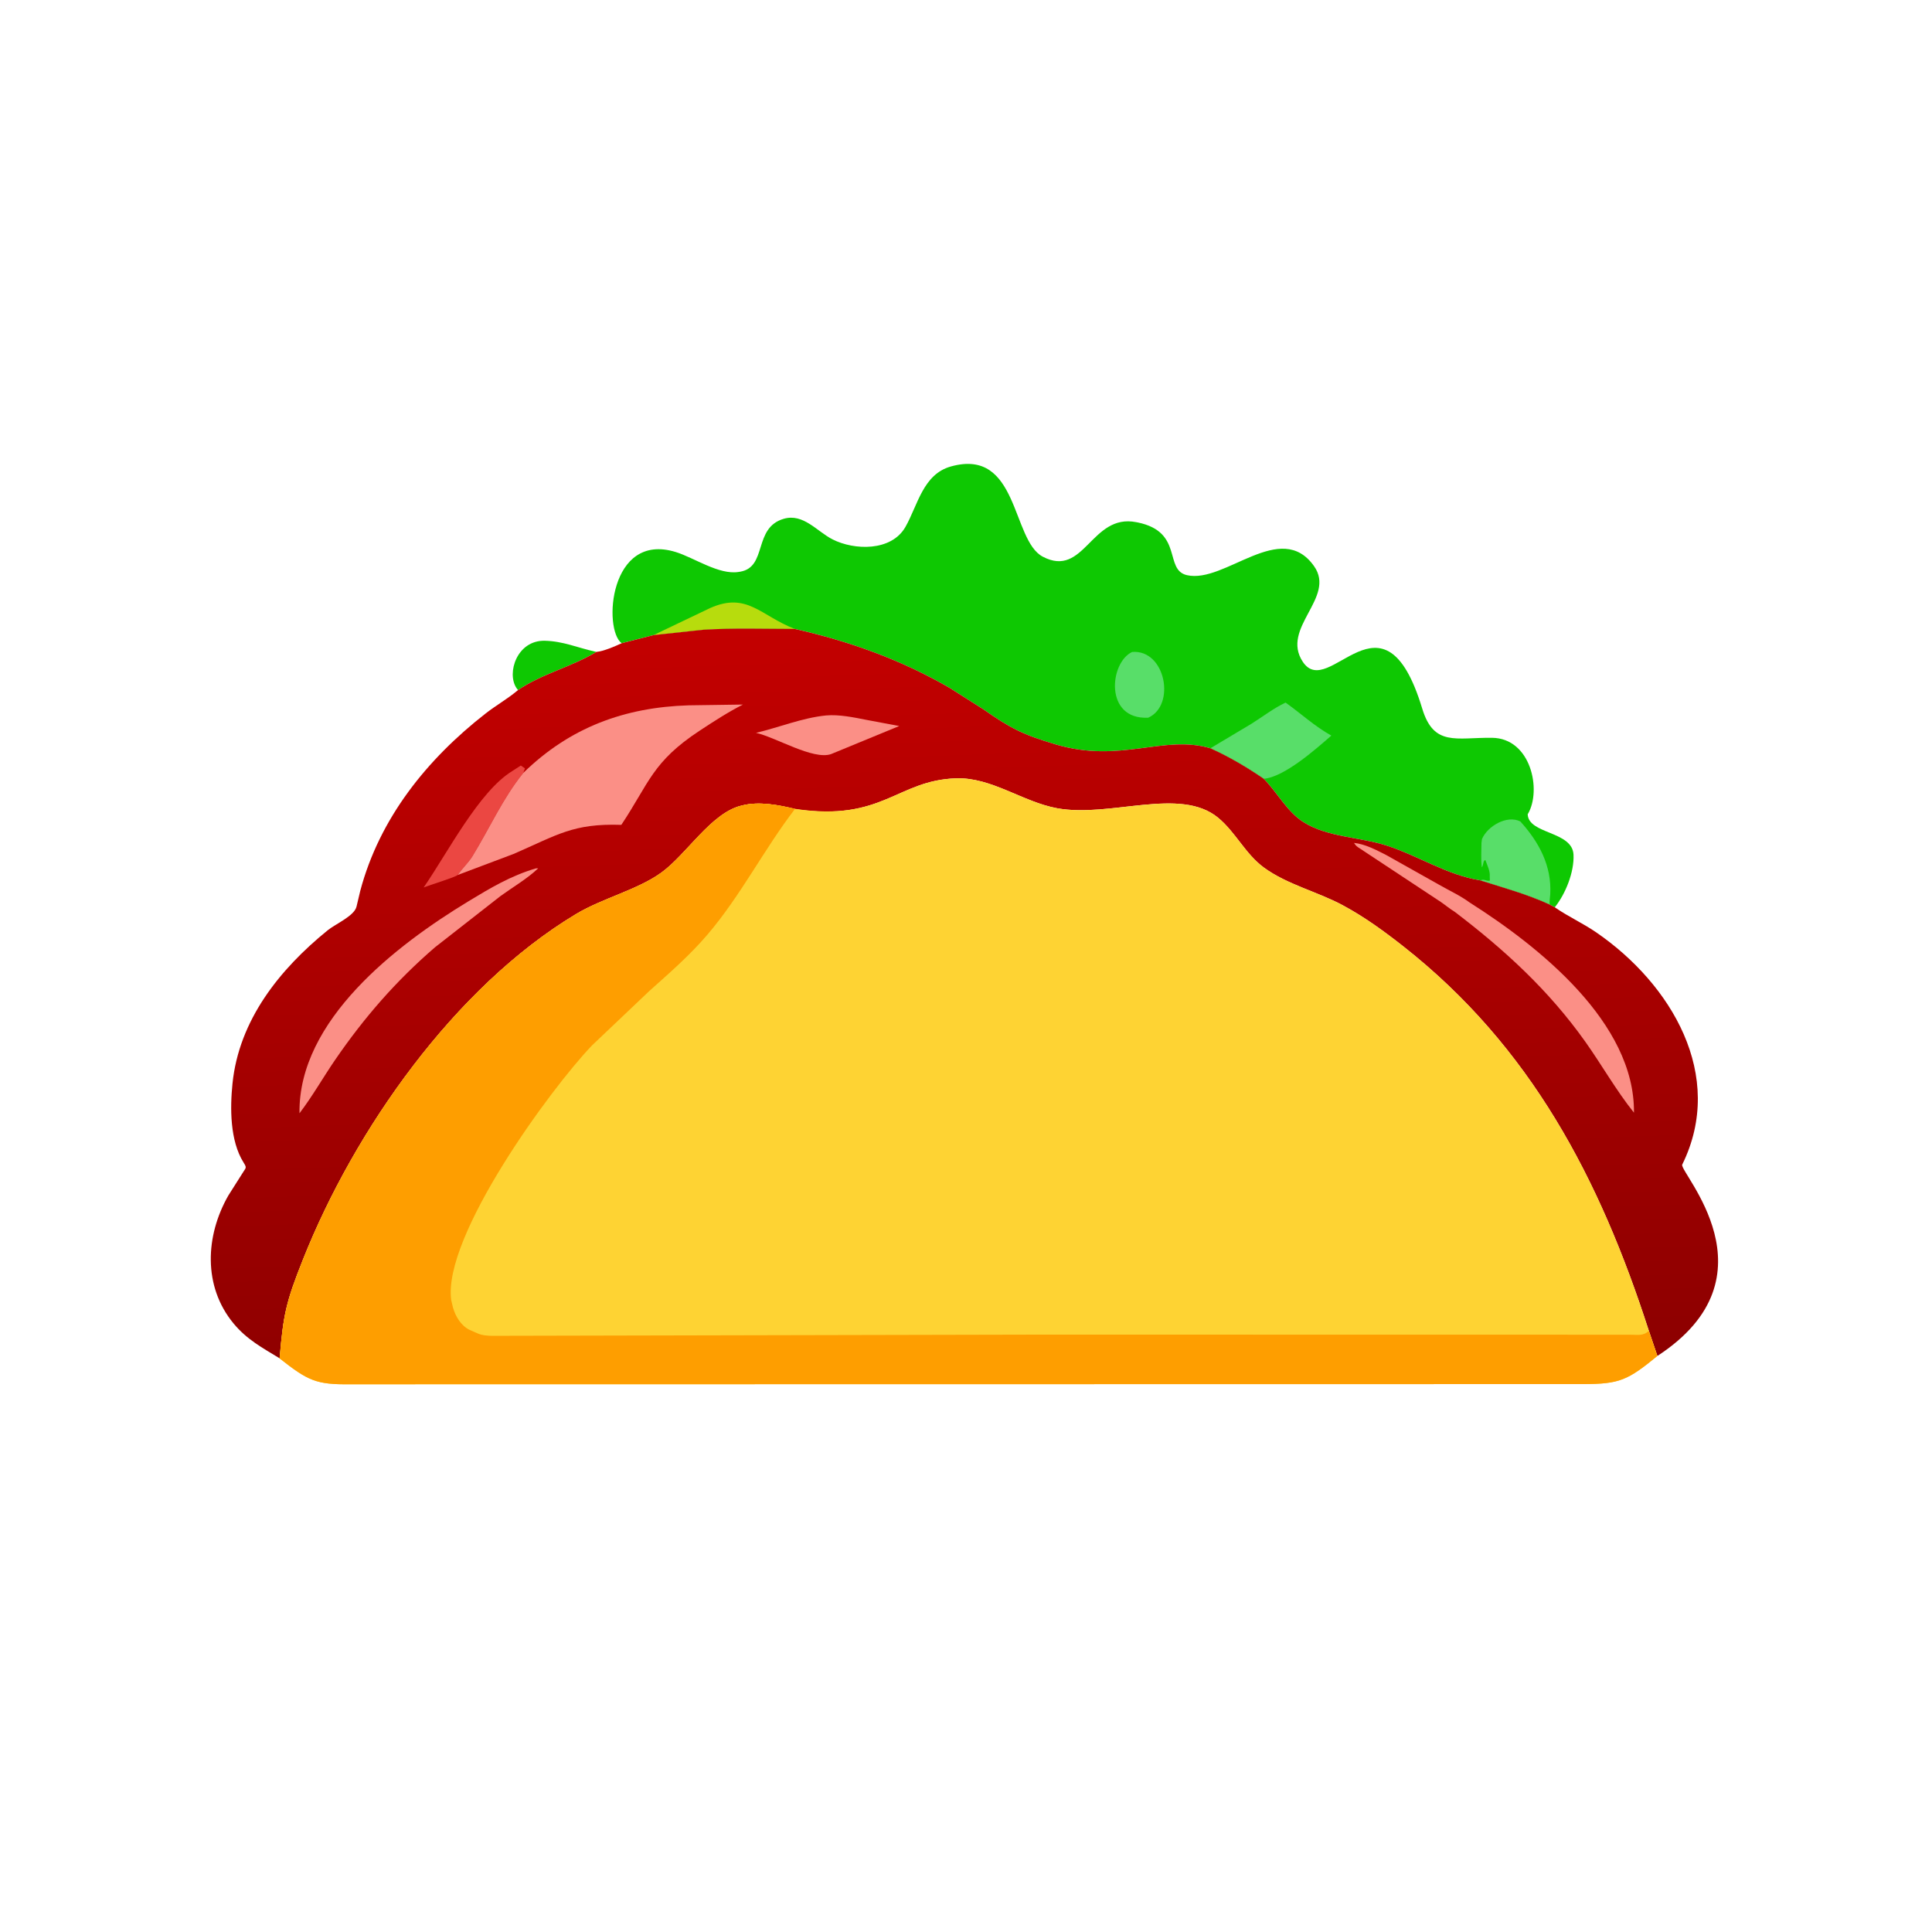 <svg version="1.1" xmlns="http://www.w3.org/2000/svg" style="display: block;" viewBox="0 0 2048 2048" width="640" height="640">
<defs>
	<linearGradient id="Gradient1" gradientUnits="userSpaceOnUse" x1="1025.83" y1="1458.15" x2="998.439" y2="660.566">
		<stop class="stop0" offset="0" stop-opacity="1" stop-color="rgb(141,0,0)"/>
		<stop class="stop1" offset="1" stop-opacity="1" stop-color="rgb(195,0,0)"/>
	</linearGradient>
</defs>
<path transform="translate(0,0)" fill="rgb(14,200,2)" d="M 549.108 731.523 L 547.5 729.38 C 536.818 713.492 548.01 678.592 577.443 679.227 C 596.978 679.648 612.336 686.655 630.868 690.751 L 632.206 691.037 C 605.878 707.117 575.216 713.828 549.108 731.523 z"/>
<path transform="translate(0,0)" fill="rgb(14,200,2)" d="M 658.976 681.847 C 639.223 667.27 645.759 563.409 716.285 585.167 C 735.92 591.225 762.19 609.695 783 606.274 L 784.598 606.03 C 813.763 601.111 798.122 559.344 830.906 549.911 C 851.645 543.944 866.132 563.464 882.579 571.79 C 905.594 583.441 944.97 584.703 959.831 558.5 C 972.942 535.381 978.436 502.73 1007.96 494.478 C 1080.13 474.312 1072.09 572.677 1105.41 590.123 C 1149.64 613.281 1156.56 544.022 1204.5 553.525 L 1206.07 553.824 C 1254.94 563.89 1233.53 604.065 1258.24 609.702 C 1298.56 618.895 1357.67 549.851 1393.04 600.274 C 1416.43 633.613 1357.22 665.475 1381 701.5 C 1408.84 743.671 1466.44 615.146 1507.61 751.105 C 1519.88 791.628 1543.45 781.679 1581.62 782.098 C 1622.92 782.551 1634.45 837.649 1619.62 862.85 L 1619.42 863.027 C 1619.98 884.478 1666.83 880.766 1667.99 906 C 1668.84 924.392 1659.56 947.572 1648.14 961.753 L 1642.53 958.792 C 1618.32 947.712 1594.19 941.187 1568.95 933.187 C 1533.98 927.632 1503.01 906.971 1469.68 896.298 C 1441.3 887.21 1407.16 887.675 1381.58 871.405 C 1364.28 860.403 1353.92 840.008 1339.61 825.533 C 1321.37 813.053 1303.23 802.33 1283.07 793.204 C 1233.58 778.472 1188.13 809.474 1119.59 789.275 C 1084.72 778.998 1071.17 772.119 1042.33 751.884 L 1006.5 729.123 C 954.86 699.276 900.568 679.861 842.541 666.704 C 810.355 666.698 777.608 665.554 745.5 667.56 L 692.711 673.26 L 658.976 681.847 z"/>
<path transform="translate(0,0)" fill="rgb(183,220,13)" d="M 692.711 673.26 L 752.667 644.604 C 792.007 627.043 806.328 652.83 842.541 666.704 C 810.355 666.698 777.608 665.554 745.5 667.56 L 692.711 673.26 z"/>
<path transform="translate(0,0)" fill="rgb(88,222,105)" d="M 1200.09 691.116 C 1235.52 688.177 1246.68 747.688 1217.17 760.792 C 1170.42 763.17 1176 702.333 1200.09 691.116 z"/>
<path transform="translate(0,0)" fill="rgb(88,222,105)" d="M 1568.95 933.187 L 1572 932.5 C 1574.9 932.654 1576.17 934.165 1579.32 933.54 L 1579.19 928.956 C 1579.72 923.412 1576.44 916.935 1574.55 911.68 C 1571.91 912.14 1572.77 916.968 1570.81 919.441 C 1569.67 911.197 1570.43 902.03 1570.41 893.675 L 1570.93 889.5 C 1576.7 875.775 1597.37 863.614 1611.62 870.763 C 1631.43 892.654 1644.89 917.608 1643.35 947.791 C 1643.18 951.065 1642.21 955.749 1642.82 958.792 C 1618.32 947.712 1594.19 941.187 1568.95 933.187 z"/>
<path transform="translate(0,0)" fill="rgb(88,222,105)" d="M 1283.07 793.204 L 1326.56 767.234 C 1338.33 759.857 1350.21 750.654 1362.75 744.771 C 1379.42 756.634 1393.2 769.656 1411.28 779.752 C 1394.5 794.401 1361.46 823.702 1339.61 825.533 C 1321.37 813.053 1303.23 802.33 1283.07 793.204 z"/>
<path transform="translate(0,0)" fill="url(#Gradient1)" d="M 692.711 673.26 L 745.5 667.56 C 777.608 665.554 810.355 666.698 842.541 666.712 C 900.568 679.861 954.86 699.276 1006.5 729.123 L 1042.33 751.884 C 1071.17 772.119 1084.72 778.998 1119.59 789.275 C 1188.13 809.474 1233.58 778.472 1283.07 793.204 C 1303.23 802.33 1321.37 813.053 1339.61 825.533 C 1353.92 840.008 1364.28 860.403 1381.58 871.405 C 1407.16 887.675 1441.3 887.21 1469.68 896.298 C 1503.01 906.971 1533.98 927.632 1568.95 933.187 C 1594.19 941.187 1618.32 947.712 1642.53 958.792 L 1648.14 961.753 L 1649.06 962.401 C 1662.72 971.781 1678.06 978.744 1691.88 988.221 C 1771.6 1042.9 1829.72 1140.1 1783.24 1234.51 C 1779.45 1242.22 1886.59 1352.92 1756.89 1437.38 L 1747.73 1410.37 C 1695.79 1249.26 1622.54 1109.49 1487.87 1003.43 C 1467.27 987.205 1446.66 972.163 1423.52 959.69 C 1396.69 945.231 1364.65 937.758 1340.04 919.849 C 1320.1 905.337 1309.88 882.177 1291.17 866.768 C 1250.83 833.563 1176.92 867.134 1120.5 856.759 C 1084.06 850.057 1051.08 823.859 1013.57 825.06 C 950.559 827.078 935.847 871.395 842.79 857.677 C 825.522 853.275 804.516 849.309 787 853.751 L 785.461 854.125 C 753.48 862.199 727.742 905.808 701 925.079 C 675.574 943.402 638.505 952.162 610.412 969.082 C 481.499 1046.72 375.894 1197.87 321.388 1334.61 C 303.113 1380.45 300.411 1393.24 296.531 1439.94 C 277.862 1428.54 261.688 1420.01 247.498 1402.83 C 215.032 1363.5 217.665 1309.89 242.072 1267.25 L 257.022 1243.66 C 260.701 1237.52 261.997 1238.39 258.134 1232.23 C 243.688 1209.2 243.821 1174.52 246.444 1148.69 C 253.285 1081.33 296.32 1027.59 347.265 986.213 C 355.652 979.402 375.515 971.002 377.91 961.081 L 381.916 944.216 C 402.436 867.14 452.607 804.829 514.798 756.297 C 525.55 747.907 537.524 741.112 548.002 732.448 L 549.108 731.523 C 575.216 713.828 605.878 707.117 632.206 691.037 C 639.933 690.359 651.909 685.152 658.976 681.847 L 692.711 673.26 z"/>
<path transform="translate(0,0)" fill="rgb(235,71,66)" d="M 485.296 927.476 C 482.482 930.006 455.026 938.319 449.084 940.736 C 474.114 904.665 507.596 838.994 542.905 817.424 L 552.062 811.492 L 556.5 814.49 L 554.706 819.311 C 532.629 846.786 519.153 877.735 500.894 907.5 C 496.427 914.782 489.991 920.418 485.296 927.476 z"/>
<path transform="translate(0,0)" fill="rgb(251,143,134)" d="M 875.596 758.411 C 889.335 757.162 905.219 760.46 918.644 763.122 L 953.221 769.623 L 880.853 799.417 C 861.782 805.824 822.433 781.552 801.396 776.86 C 826.042 771.024 850.401 760.942 875.596 758.411 z"/>
<path transform="translate(0,0)" fill="rgb(251,143,134)" d="M 568.088 920.5 L 570.494 920.464 C 559.044 931.408 543.472 940.481 530.514 949.881 L 461.132 1004.15 C 419.98 1039.6 386.003 1078.65 355.316 1123.4 C 342.447 1142.16 331.278 1162.03 317.457 1180.13 C 316.138 1081.28 420.441 1001.6 496.008 955.75 C 519.772 941.332 541.25 928.434 568.088 920.5 z"/>
<path transform="translate(0,0)" fill="rgb(251,143,134)" d="M 1542.1 966.589 C 1536.98 963.495 1532.13 959.424 1527.17 956.01 L 1439.31 897.955 C 1437.46 896.652 1436.5 895.406 1435.32 893.496 C 1447.25 894.771 1458.84 901.01 1469.4 906.35 L 1525.38 937.795 C 1536.15 943.984 1547.91 949.321 1557.91 956.699 C 1631.36 1003.31 1733.07 1084.06 1732.07 1179.49 C 1712.95 1155.62 1698.02 1128.92 1680.31 1104.02 C 1641.61 1049.58 1595.13 1006.99 1542.1 966.589 z"/>
<path transform="translate(0,0)" fill="rgb(251,143,134)" d="M 554.706 819.311 C 604.167 771.011 662.136 749.753 730 747.672 L 787.573 746.858 C 772.003 754.713 756.383 764.871 741.838 774.432 C 691.398 807.587 688.291 829.816 658.64 874.38 C 607.314 872.705 591.002 885.042 544.273 905.274 L 485.296 927.476 C 489.991 920.418 496.427 914.782 500.894 907.5 C 519.153 877.735 532.629 846.786 554.706 819.311 z"/>
<path transform="translate(0,0)" fill="rgb(254,211,51)" d="M 842.79 857.407 C 935.847 871.395 950.559 827.078 1013.57 825.06 C 1051.08 823.859 1084.06 850.057 1120.5 856.759 C 1176.92 867.134 1250.83 833.563 1291.17 866.768 C 1309.88 882.177 1320.1 905.337 1340.04 919.849 C 1364.65 937.758 1396.69 945.231 1423.52 959.69 C 1446.66 972.163 1467.27 987.205 1487.87 1003.43 C 1622.54 1109.49 1695.79 1249.26 1747.73 1410.37 L 1756.89 1437.38 C 1725.59 1463.05 1716.89 1467.12 1678.73 1467.19 L 371.318 1467.39 C 335.164 1467.83 326.657 1463.76 296.361 1439.94 C 300.411 1393.24 303.113 1380.45 321.388 1334.61 C 375.894 1197.87 481.499 1046.72 610.412 969.082 C 638.505 952.162 675.574 943.402 701 925.079 C 727.742 905.808 753.48 862.199 785.461 854.125 L 787 853.751 C 804.516 849.309 825.522 853.275 842.79 857.407 z"/>
<path transform="translate(0,0)" fill="rgb(254,158,0)" d="M 296.361 1439.94 C 300.411 1393.24 303.113 1380.45 321.388 1334.61 C 375.894 1197.87 481.499 1046.72 610.412 969.082 C 638.505 952.162 675.574 943.402 701 925.079 C 727.742 905.808 753.48 862.199 785.461 854.125 L 787 853.751 C 804.516 849.309 825.522 853.275 842.79 857.407 C 809.749 900.419 785.23 949.455 749.733 990.962 C 730.995 1012.87 709.667 1031.37 688.272 1050.52 L 627.617 1108.11 C 583.344 1154.31 469.289 1310.45 478.261 1378 L 480.146 1385.98 C 482.844 1395.38 488.491 1405 497.5 1409.59 L 506.506 1413.55 C 511.214 1415.61 516.147 1415.85 521.211 1416.03 L 1104.26 1414.75 L 1727.95 1414.85 C 1735.58 1414.82 1741.89 1416.5 1747.73 1410.79 L 1756.89 1437.38 C 1725.59 1463.05 1716.89 1467.12 1678.73 1467.19 L 371.318 1467.39 C 335.164 1467.83 326.657 1463.76 296.361 1439.94 z"/>
</svg>